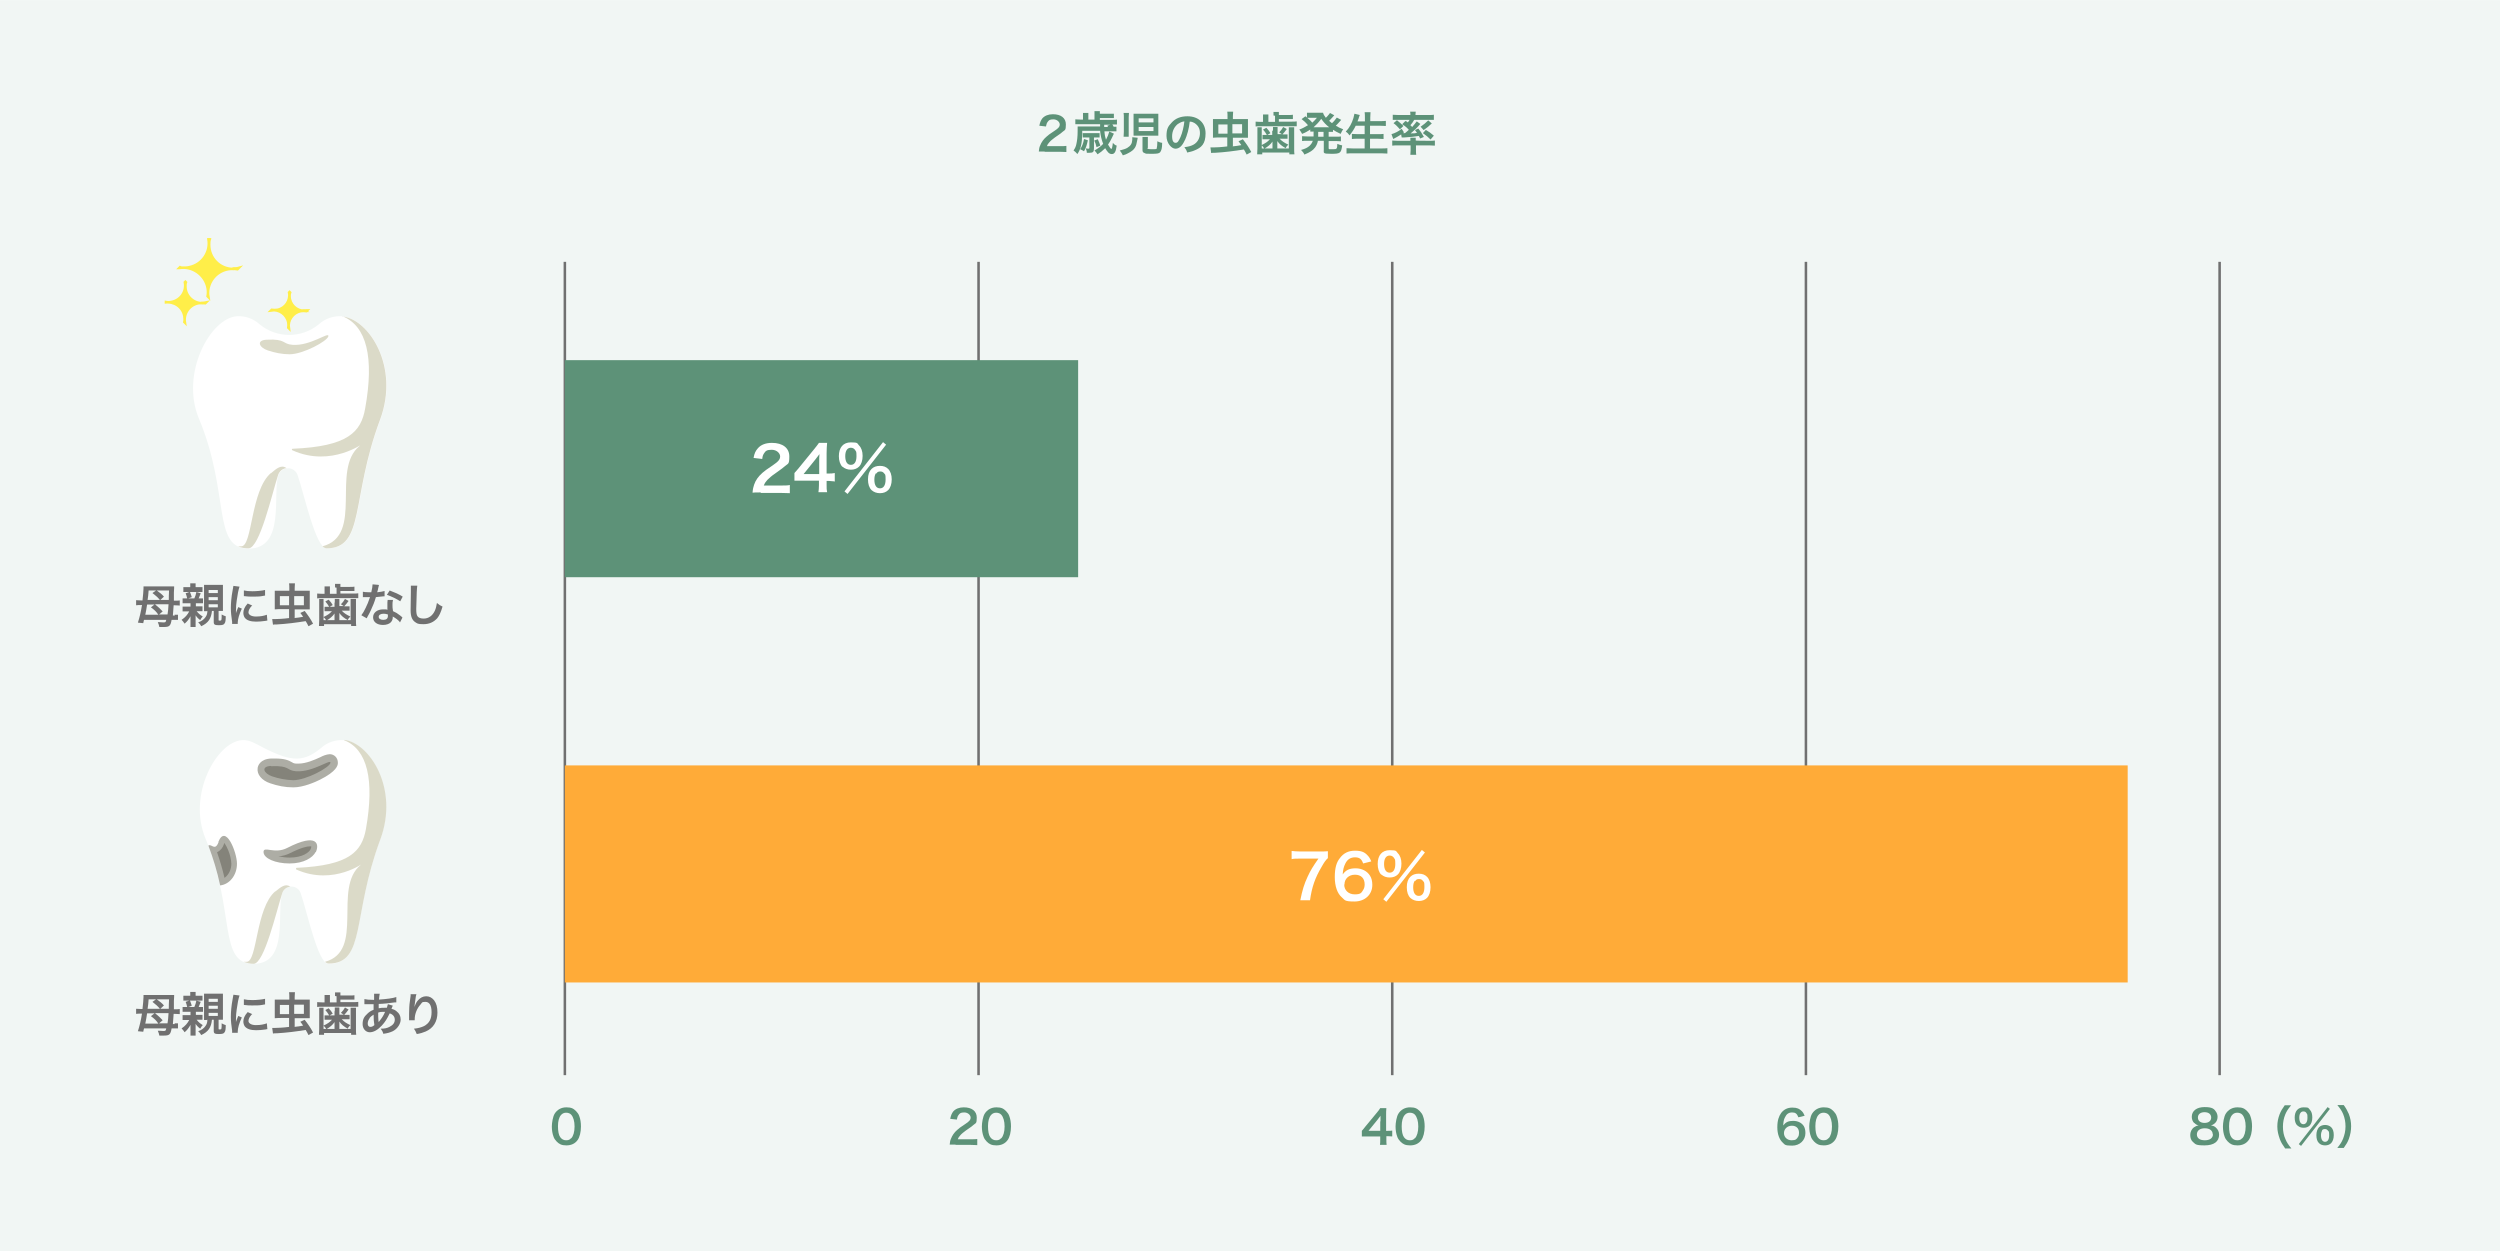 <?xml version="1.0" encoding="UTF-8"?>
<svg id="_レイヤー_1" data-name="レイヤー 1" xmlns="http://www.w3.org/2000/svg" width="345.4mm" height="172.9mm" xmlns:xlink="http://www.w3.org/1999/xlink" version="1.1" viewBox="0 0 979 490">
  <defs>
    <style>
      .cls-1 {
        fill: #84837a;
      }

      .cls-1, .cls-2, .cls-3, .cls-4, .cls-5, .cls-6, .cls-7, .cls-8, .cls-9, .cls-10 {
        stroke-width: 0px;
      }

      .cls-2 {
        fill: #adada5;
      }

      .cls-11 {
        clip-path: url(#clippath);
      }

      .cls-3, .cls-12, .cls-13 {
        fill: none;
      }

      .cls-4 {
        fill: #f1f6f4;
      }

      .cls-12 {
        stroke: #ffee49;
        stroke-miterlimit: 10;
      }

      .cls-5 {
        fill: #ffee49;
      }

      .cls-14 {
        clip-path: url(#clippath-1);
      }

      .cls-6 {
        fill: #ffab38;
      }

      .cls-7 {
        fill: #dbdac8;
      }

      .cls-8 {
        fill: #5d9278;
      }

      .cls-13 {
        stroke: #707070;
      }

      .cls-9 {
        fill: #707070;
      }

      .cls-15 {
        isolation: isolate;
      }

      .cls-10 {
        fill: #fff;
      }
    </style>
    <clipPath id="clippath">
      <rect class="cls-3" x="64.5" y="93.2" width="86.8" height="121.4"/>
    </clipPath>
    <clipPath id="clippath-1">
      <rect class="cls-3" x="78.3" y="289.7" width="72.9" height="87.6"/>
    </clipPath>
  </defs>
  <g id="pre-mama_fig01" data-name="pre-mama fig01">
    <rect id="_長方形_958" data-name="長方形 958" class="cls-4" y="0" width="979" height="490"/>
    <g id="_歳児の虫歯発生率" data-name=" 歳児の虫歯発生率" class="cls-15">
      <g class="cls-15">
        <path class="cls-8" d="M409.1,59.3c-1.4,0-1.7,0-2.3,0,.1-1,.2-1.7.5-2.3.5-1.3,1.3-2.5,2.5-3.5.6-.6,1.2-1,3-2.2,1.7-1.1,2.2-1.7,2.2-2.6s-1-2-2.5-2-1.8.4-2.3,1.1c-.3.4-.4.8-.6,1.7l-2.6-.3c.3-1.4.6-2.1,1.2-2.9.9-1,2.3-1.6,4.1-1.6,3.2,0,5.1,1.5,5.1,4s-.4,2.1-1.3,2.9c-.5.5-.7.6-3,2.2-.8.6-1.7,1.3-2.1,1.8-.5.6-.8.9-1,1.6h5c1.1,0,2,0,2.6-.1v2.4c-.8,0-1.6-.1-2.7-.1h-5.8Z"/>
        <path class="cls-8" d="M432.5,51.4c.1,1.5.3,2.3.6,3.3.6-1.1,1-2.1,1.3-3.2l1.8.8q-.1.2-.8,1.7c-.4.9-.9,1.7-1.5,2.6.6,1,1.1,1.7,1.3,1.7s.4-.6.6-2.4c.5.6.9.9,1.5,1.1-.3,2.3-.8,3.3-1.9,3.3s-1.7-.8-2.6-2.3c-1,1-1.9,1.7-3,2.4-.4-.6-.7-1-1.2-1.5,1.4-.8,2.5-1.6,3.4-2.6-.6-1.5-1-3.1-1.2-5.1h-7v1.2c-.1,3.9-.6,6-1.9,7.9-.5-.6-.9-1-1.5-1.4.6-.9.9-1.5,1.1-2.5.3-1.3.5-2.9.5-5.1s0-1.2,0-1.8c.6,0,1,0,1.7,0h7.1v-.9h-7.9c-.9,0-1.3,0-1.8,0v-1.9c.5,0,1,.1,1.9.1h1.1v-1.2c0-.6,0-1,0-1.4h2.1c0,.4,0,.8,0,1.4v1.2h2.4v-1.9c0-.6,0-1,0-1.4h2.1c0,.3,0,.5,0,1h3.8c.8,0,1.2,0,1.7,0v1.7c-.5,0-.9,0-1.7,0h-3.8v.7h4.9c.9,0,1.3,0,1.8-.1v1.9c-.5,0-.9,0-1.8,0,.2.3.4.6.5.9.5,0,.7,0,1.1,0v1.8c-.5,0-1,0-1.7,0h-2.4ZM426,54.9c-.4,1.9-.7,2.9-1.5,4.3-.5-.3-.8-.5-1.5-.8.8-1.3,1.2-2.2,1.5-4l1.5.5ZM425.2,53.8c-.5,0-.8,0-1.2,0v-1.7c.3,0,.6,0,1.2,0h4.2c.5,0,.7,0,1.2,0v1.7c-.3,0-.6,0-1.1,0h-1.1v4.3c0,1.4-.4,1.7-1.8,1.7s-.5,0-1,0c0-.7-.2-1.1-.4-1.7.4,0,.8.1,1,.1s.4,0,.4-.4v-4h-1.5ZM429.9,54.5c.5,1.1.7,1.6,1,2.5l-1.5.6c-.3-1.3-.4-1.6-.9-2.6l1.4-.5ZM433.9,49.7c-.1-.2-.2-.3-.3-.5l1.2-.4h-2.4v.9h1.5Z"/>
        <path class="cls-8" d="M445.5,53.8c0,.3,0,.5-.1.8-.3,1.7-.5,2.4-.9,3.1-.5.9-1.4,1.6-2.8,2.3-.5.3-1,.5-2,.8-.3-.7-.6-1.1-1.2-1.9,1.4-.4,2.2-.6,2.9-1,1.3-.8,1.9-1.6,2-3.2,0-.2,0-.6,0-.8s0-.1,0-.2l2.1.2ZM440,53.5c0-.6.1-1.2.1-2v-5.4c0-.7,0-1.3-.1-1.9h2.1c0,.5-.1.9-.1,1.7v5.8c0,.8,0,1.3,0,1.8h-2.1ZM453.6,51.3c0,.8,0,1.2,0,1.8-.6,0-1.2,0-2.1,0h-5.6c-.8,0-1.4,0-2,0,0-.6,0-1.2,0-1.9v-4.8c0-.9,0-1.4,0-1.9.6,0,1.1,0,2,0h5.6c1,0,1.5,0,2.1,0,0,.5,0,.9,0,1.9v5ZM445.9,47.9h5.8v-1.6h-5.8v1.6ZM445.9,51.3h5.8v-1.6h-5.8v1.6ZM449.3,57.9c0,.4.3.5,2.1.5s1.5-.1,1.6-.5c.1-.4.2-1.1.2-2.1v-.5c.7.3,1.1.5,1.9.6,0,2.2-.3,3-.8,3.7-.5.5-1.2.6-3.4.6s-2.1,0-2.7-.3c-.6-.2-.8-.5-.8-1.2v-3.5c0-.7,0-1.1,0-1.6h2.1c0,.4,0,.8,0,1.5v2.8Z"/>
        <path class="cls-8" d="M464,54.8c-1,2.3-2.2,3.4-3.7,3.4s-3.5-2.1-3.5-5,.7-3.8,2-5.2c1.5-1.7,3.6-2.5,6.2-2.5,4.3,0,7.1,2.6,7.1,6.7s-1.6,5.6-4.4,6.7c-.9.4-1.6.5-2.8.8-.3-1-.5-1.3-1.1-2.1,1.7-.2,2.7-.5,3.6-1,1.6-.9,2.5-2.6,2.5-4.5s-.8-3.1-2.2-4c-.6-.3-1-.5-1.8-.5-.3,2.8-1,5.3-1.9,7.3ZM461.4,48.4c-1.5,1.1-2.4,2.9-2.4,4.9s.6,2.6,1.4,2.6,1.2-.8,1.9-2.3c.7-1.6,1.3-4.1,1.5-6.1-.9.1-1.6.4-2.3.9Z"/>
        <path class="cls-8" d="M482.6,57.3c1.6-.2,2.1-.2,3.5-.5-.3-.5-.5-.7-1.1-1.5l1.7-.8c1.4,1.8,2.3,3.1,3.3,5l-1.8,1c-.5-1-.7-1.4-1.1-2-3.7.6-7.6,1.1-11.3,1.3-.8,0-1.1,0-1.5.1l-.3-2.2c.4,0,.7,0,1.1,0,1,0,3.2-.1,5.5-.4v-3.5h-3.2c-.7,0-1.2,0-2.4.1,0-.6,0-1.3,0-2.1v-3.2c0-.9,0-1.6,0-2,.6,0,1.4,0,2.7,0h3v-1c0-.7,0-1.3-.1-1.9h2.3c0,.6-.1,1.1-.1,1.9v1h3.3c1.2,0,1.9,0,2.6,0,0,.6,0,1.3,0,2v3.3c0,.7,0,1.4,0,2-.7,0-1.5,0-2.5,0h-3.4v3.3ZM477.1,48.7v3.6h3.6v-3.6h-3.6ZM486.4,52.2v-3.6h-3.8v3.6h3.8Z"/>
        <path class="cls-8" d="M498.7,45.2c0-.6,0-1,0-1.4h2.1c0,.3,0,.7,0,1.2h3.6c.8,0,1.5,0,1.9-.1v1.7c-.5,0-1,0-1.9,0h-3.6v1h5.1c.9,0,1.3,0,1.9-.1v1.9c-.5,0-1.1,0-1.9,0h-12.3c-.9,0-1.4,0-1.9.1v-1.9c.6,0,1,.1,2,.1h.9v-1.5c0-.6,0-1,0-1.4h2.1c0,.4,0,.8,0,1.4v1.5h2.6v-2.4ZM494.1,49.8c0,.5,0,1,0,1.8v6.5h10.6v-6.5c0-.8,0-1.2,0-1.8h2.1c0,.5,0,1,0,1.8v6.6c0,1,0,1.6.1,2.2h-2v-.7h-10.6v.7h-2c0-.7.1-1.3.1-2.2v-6.6c0-.8,0-1.3,0-1.8h2.1ZM498.5,51c0-.6,0-.9,0-1.3h1.8c0,.3,0,.7,0,1.3v1.5h1.7l-1.1-.7c.7-.7,1.1-1.2,1.6-2.1l1.4.8c-.6.9-1,1.3-1.7,2.1h.7c.6,0,1,0,1.3,0v1.7c-.4,0-.8,0-1.3,0h-1.8c1.1,1.1,1.9,1.6,3.4,2.3-.5.5-.8.8-1,1.4-1.5-.8-2.6-1.7-3.3-2.8,0,.6,0,.9,0,1v.7c0,.5,0,.8,0,1.2h-1.9c0-.4,0-.7,0-1.1v-.6c0-.1,0-.5,0-1-.7,1.1-1.8,2-3.2,2.8-.3-.6-.6-.9-1.1-1.4,1.6-.8,2.4-1.3,3.3-2.3h-1.6c-.5,0-.8,0-1.3,0v-1.7c.4,0,.8,0,1.3,0h.4c-.5-.9-.9-1.4-1.5-2.1l1.3-.7c.7.7,1.2,1.4,1.6,2.1l-1.2.7h1.9v-1.5Z"/>
        <path class="cls-8" d="M514.3,51.5c-.6,0-.8,0-1.2,0v-.8c-1.1.7-1.7,1.1-3.2,1.7-.3-.6-.6-1.1-1.1-1.7,1.4-.5,2.2-1,3.4-1.7-1-1.2-1.6-1.7-2.5-2.4l1.5-1.1q.3.2.6.5v-1.9c.3,0,.9,0,1.5,0h3.3c.8,0,1.1,0,1.5,0,.2.7.4,1.1,1.1,2,.6-.6.7-.7,1.1-1.2.3-.3.3-.4.4-.5q0-.1.1-.2l1.7.9c0,0-.3.3-.7.8-.3.4-.9.9-1.3,1.4.5.4.7.6,1.1.9.8-.7,1.4-1.5,1.9-2.2l1.7.9c-.1.1-.1.2-.5.6-.5.6-1,1.1-1.6,1.7,1,.6,1.6.9,2.9,1.4-.4.5-.5.7-1,1.8-1.5-.7-2-1-3-1.6v.8c-.5,0-.9,0-1.7,0v1.9h2.9c.9,0,1.4,0,1.9-.1v1.9c-.6,0-1.1-.1-1.9-.1h-2.9v2.7c0,.4,0,.4.3.5.2,0,.5,0,1.2,0,1,0,1.4,0,1.6-.3.2-.2.3-.8.3-1.8.7.3,1.2.5,1.9.6-.4,3-.7,3.3-4.2,3.3s-3-.3-3-1.6v-3.5h-2.3c-.2,1.1-.6,1.9-1.1,2.6-.9,1.2-2,1.9-4.2,2.8-.3-.7-.7-1.2-1.3-1.8,1.7-.5,2.5-.9,3.3-1.6.6-.6,1-1.1,1.3-2h-2.3c-.8,0-1.3,0-1.9.1v-1.9c.6,0,1,.1,1.9.1h2.6c0-.2,0-.4,0-.6v-1.4ZM513,46.1c-.3,0-.7,0-1.1,0,1,.8,1.4,1.2,2,1.9.8-.7,1.2-1.2,1.8-1.9h-2.6ZM520.1,49.8h.4c-1.3-1-2.1-1.9-3.1-3.3-1,1.4-1.8,2.2-3,3.3h5.7ZM516.2,53.1v.4h2.1v-1.9h-2.1v1.5Z"/>
        <path class="cls-8" d="M530.9,49.2c-.7,1.5-1.5,2.6-2.4,3.8-.5-.7-.9-1.1-1.5-1.5,1.4-1.4,2.4-3.3,3-5.3.2-.8.3-1.2.4-1.7l2.1.5q0,.1-.2.5c0,.1,0,.1-.2.6,0,.3-.3.7-.5,1.4h2.9v-1.4c0-.9,0-1.5-.1-2.2h2.3c0,.6-.1,1.2-.1,2.1v1.4h3.7c.9,0,1.7,0,2.4-.1v2c-.8,0-1.5-.1-2.4-.1h-3.8v3.3h3.1c.9,0,1.6,0,2.2-.1v2c-.6,0-1.4-.1-2.2-.1h-3.1v3.8h4.3c1,0,1.8,0,2.5-.1v2.1c-.8,0-1.5-.1-2.4-.1h-11c-.9,0-1.7,0-2.6.1v-2.1c.8,0,1.5.1,2.5.1h4.6v-3.8h-2.8c-.8,0-1.6,0-2.2.1v-2c.6,0,1.2.1,2.2.1h2.8v-3.3h-3.7Z"/>
        <path class="cls-8" d="M547.3,56.9c-.8,0-1.3,0-2.1.1v-2c.5,0,1.2.1,1.9.1h5.2c0-.6,0-1,0-1.2h2.1c0,.3,0,.6,0,1.1h0c0,.1,5.6.1,5.6.1.7,0,1.3,0,1.9-.1v2c-.6,0-1.3-.1-2.1-.1h-5.3v2c0,.7,0,1.2.1,1.7h-2.3c0-.6.1-1.1.1-1.7v-2h-5ZM550.6,47.4c.3.2.4.3.7.5.3-.4.5-.6.7-1h-4.7c-.8,0-1.3,0-1.9,0v-2c.6,0,1.2.1,2.1.1h4.8v-.2c0-.4,0-.8-.1-1.1h2.2c0,.4-.1.7-.1,1.1v.2h5.1c1,0,1.6,0,2.1-.1v2c-.6,0-1.1,0-1.9,0h-5.8c-.5.9-.8,1.3-1.5,2.1.4.3.4.4.7.7.8-.9,1.1-1.3,1.8-2.2l1.4,1c-1.1,1.3-2.1,2.3-3.8,3.7,1.3,0,1.7,0,2.5-.2-.3-.4-.4-.6-.8-1.1l1.3-.6c1,1.2,1.1,1.4,2.2,3.3l-1.5.6c-.2-.5-.3-.7-.5-1-1.8.3-2.9.4-5.8.6-.4,0-.7,0-.9,0l-.2-1.2c-.9.6-1.6,1-3.1,1.8l-.7-1.9c1.4-.4,2.8-1.1,4-2.1l.9,1.4-.4.3h.2s.5,0,.6,0c.7-.6,1-.8,1.5-1.3-.7-.8-1.5-1.5-2.6-2.2l1.2-1.2ZM547.1,47.1c1,.8,1.7,1.4,2.5,2.2l-1.4,1.3c-.9-1-1.4-1.6-2.5-2.4l1.4-1.2ZM560.7,48.3c-1,1-1.9,1.7-3.2,2.6l-1.2-1.3c1.3-.9,2-1.5,3-2.5l1.4,1.2ZM558.3,50.8c1.5.9,1.9,1.2,3.2,2.3l-1.3,1.5c-1-1-1.8-1.7-3-2.5l1.1-1.2Z"/>
      </g>
    </g>
    <g id="_母親に虫歯なし" data-name="母親に虫歯なし" class="cls-15">
      <g class="cls-15">
        <path class="cls-9" d="M68.3,240.7c.6,0,1,0,1.4,0v2c-.4,0-.8,0-1.5,0h-1c-.4,2.4-.9,2.8-3,2.8s-1.2,0-1.8,0c-.1-.7-.3-1.1-.6-1.9.2,0,.4,0,.5,0,.6,0,1.1.1,1.6.1.9,0,1,0,1.2-1h-8.7c-.1.5-.2.6-.3,1.3l-2.1-.2c.7-2.2,1.2-4.3,1.6-6.9h-.3c-.8,0-1.4,0-2,.1v-2c.6,0,1.2.1,2,.1h.5c.2-1.6.4-4.1.4-4.7s0-.4,0-.8c.3,0,.6,0,1.2,0h9.1c.9,0,1.2,0,1.7,0,0,.3,0,1.1-.1,2.3,0,.7,0,1.2,0,1.7q0,1.1,0,1.6h.3c.8,0,1.4,0,2-.1v2c-.6,0-1.2-.1-2-.1h-.4q-.2,2.6-.3,4h.8ZM57.6,236.7q-.3,2.1-.7,4h5.1c-.8-1.2-1.4-1.8-2.9-2.9l1.4-1.1h-3ZM58.2,231.2c-.1,1.7-.2,2.3-.4,3.7h4.8c-.8-1-1.6-1.7-2.9-2.7l1.4-1h-3ZM60.8,236.7c1.4,1.2,1.7,1.4,2.9,2.7l-1.4,1.2h3.3c.2-1.2.3-2.1.4-4h-5.2ZM61.4,231.2c1.4,1,2,1.5,2.8,2.4l-1.4,1.3h3.3c0-1.2,0-1.9.1-3.7h-4.8Z"/>
        <path class="cls-9" d="M76.6,237.4h1.2c.8,0,1.1,0,1.5,0v1.9c-.4,0-.8,0-1.4,0h-.9c.8,1,1.3,1.4,2.4,2.1-.5.5-.6.7-1,1.4-.8-.6-1.4-1.2-1.8-1.9q0,.4,0,1.2v1.8c0,.7,0,1.3,0,1.6h-2c0-.2,0-1,0-1.5v-1.5c0-.4,0-.9,0-1.2-.8,1.4-1.3,2-2.3,2.9-.4-.6-.7-1-1.2-1.5,1.5-1,2.3-2,3-3.3h-1c-.8,0-1.1,0-1.6,0v-1.9c.4,0,.8,0,1.6,0h1.5v-1.3h-1.5c-.8,0-1.2,0-1.6,0v-1.9c.3,0,.9,0,1.5,0h.3c-.2-.8-.3-1.3-.6-2l1.4-.5h-1.1c-.5,0-.8,0-1.2,0v-1.9c.4,0,.8,0,1.5,0h1.2v-.2c0-.6,0-.9,0-1.3h2.1c0,.4,0,.7,0,1.3v.2h1.2c.7,0,1.1,0,1.5,0v1.9c-.3,0-.7,0-1.2,0h-3.7c.3.8.4,1,.7,2l-1.4.5h2.4c.4-.9.6-1.5.8-2.5l1.7.5c-.3.8-.5,1.3-.8,2h.3c.7,0,1,0,1.4,0v1.9c-.5,0-.9,0-1.5,0h-1.3v1.3ZM81,239.3c-.4,0-.7,0-1.1,0,0-.5,0-.9,0-1.9v-6.6c0-.7,0-1.4,0-1.8.5,0,1,0,1.8,0h3.9c.9,0,1.3,0,1.7,0,0,.5,0,1.1,0,2v6.3c0,.8,0,1.5,0,1.9-.5,0-1,0-1.7,0h0v3.5c0,.3.1.3.4.3.8,0,.8,0,.8-2.4.7.4,1,.5,1.6.7,0,1.4-.1,2.3-.4,2.7-.3.6-.8.8-2.3.8s-2-.2-2-1.2v-4.4h-.7c-.3,3-1.4,4.7-4.2,6-.4-.7-.6-1-1.2-1.5,1.4-.5,2.3-1.2,2.9-2.1.5-.7.7-1.4.7-2.4h-.2ZM81.7,232.2h3.6v-1.2h-3.6v1.2ZM81.7,235h3.6v-1.2h-3.6v1.2ZM81.7,237.8h3.6v-1.2h-3.6v1.2Z"/>
        <path class="cls-9" d="M90.9,244.3c0-.3,0-.4,0-.8-.3-2.2-.5-3.6-.5-5.4s.2-4.4.7-7c.2-1,.2-1.2.3-1.7l2.4.3c-.4,1.1-.8,3.1-1.1,5.4-.2,1.4-.3,2.4-.3,4,0,.4,0,.5,0,1,.2-.6.2-.8.9-2.4l1.4.6c-1,2.1-1.6,4.2-1.6,5.5s0,.3,0,.5h-2.2ZM98.6,237.2c-.9,1-1.3,1.8-1.3,2.6s1,1.6,2.9,1.6,3.2-.3,4.3-.7l.2,2.3c-.3,0-.3,0-.7.1-1.4.2-2.5.3-3.7.3-2.2,0-3.7-.5-4.5-1.6-.3-.5-.5-1.1-.5-1.8,0-1.2.5-2.4,1.7-3.7l1.8.8ZM95.6,231.2c.8.2,1.8.3,3.3.3s3.7-.2,4.9-.5v2.2s-.3,0-1.2.2-2.5.2-3.9.2-1.3,0-3.2-.2v-2.2Z"/>
        <path class="cls-9" d="M115.2,242c1.6-.2,2.1-.2,3.5-.5-.3-.5-.5-.7-1.1-1.5l1.7-.8c1.4,1.8,2.3,3.1,3.3,5l-1.8,1c-.5-1-.7-1.4-1.1-2-3.7.6-7.6,1.1-11.3,1.3-.8,0-1.1,0-1.5.1l-.3-2.2c.4,0,.7,0,1.1,0,1,0,3.2-.1,5.5-.4v-3.5h-3.2c-.7,0-1.2,0-2.4.1,0-.6,0-1.3,0-2.1v-3.2c0-.9,0-1.6,0-2,.6,0,1.4,0,2.7,0h3v-1c0-.7,0-1.3-.1-1.9h2.3c0,.6-.1,1.1-.1,1.9v1h3.3c1.2,0,1.9,0,2.6,0,0,.6,0,1.3,0,2v3.3c0,.7,0,1.4,0,2-.7,0-1.5,0-2.5,0h-3.4v3.3ZM109.6,233.4v3.6h3.6v-3.6h-3.6ZM119,237v-3.6h-3.8v3.6h3.8Z"/>
        <path class="cls-9" d="M131.2,230c0-.6,0-1,0-1.4h2.1c0,.3,0,.7,0,1.2h3.6c.8,0,1.5,0,1.9-.1v1.7c-.5,0-1,0-1.9,0h-3.6v1h5.1c.9,0,1.3,0,1.9-.1v1.9c-.5,0-1.1,0-1.9,0h-12.3c-.9,0-1.4,0-1.9.1v-1.9c.6,0,1,.1,2,.1h.9v-1.5c0-.6,0-1,0-1.4h2.1c0,.4,0,.8,0,1.4v1.5h2.6v-2.4ZM126.7,234.5c0,.5,0,1,0,1.8v6.5h10.6v-6.5c0-.8,0-1.2,0-1.8h2.1c0,.5,0,1,0,1.8v6.6c0,1,0,1.6.1,2.2h-2v-.7h-10.6v.7h-2c0-.7.1-1.3.1-2.2v-6.6c0-.8,0-1.3,0-1.8h2.1ZM131.1,235.8c0-.6,0-.9,0-1.3h1.8c0,.3,0,.7,0,1.3v1.5h1.7l-1.1-.7c.7-.7,1.1-1.2,1.6-2.1l1.4.8c-.6.9-1,1.3-1.7,2.1h.7c.6,0,1,0,1.4,0v1.7c-.5,0-.8,0-1.3,0h-1.8c1.1,1.1,1.9,1.6,3.4,2.3-.5.5-.8.8-1,1.4-1.5-.8-2.6-1.7-3.3-2.8,0,.6,0,.9,0,1v.7c0,.5,0,.8,0,1.2h-1.9c0-.4,0-.7,0-1.1v-.6c0-.1,0-.5,0-1-.7,1.1-1.8,2-3.2,2.8-.3-.6-.6-.9-1.1-1.4,1.6-.8,2.4-1.3,3.3-2.3h-1.6c-.5,0-.8,0-1.3,0v-1.7c.4,0,.8,0,1.4,0h.4c-.5-.9-.9-1.4-1.5-2.1l1.3-.7c.7.7,1.2,1.4,1.6,2.1l-1.2.7h1.9v-1.5Z"/>
        <path class="cls-9" d="M148.4,229.1q-.1.3-.3,1.2c0,.4-.2.8-.4,1.6,1.2-.1,2.2-.3,2.9-.5v2.1c-.1,0-.2,0-.5,0-.6.1-1.7.2-2.9.3-.5,1.8-1.2,3.5-2,5.2-.4.9-.6,1.2-1.3,2.5q-.2.4-.3.6l-2.1-1.2c.6-.8,1.1-1.6,1.7-2.9.7-1.4,1-2.2,1.7-4.2-.8,0-.9,0-1.1,0s-.3,0-.7,0h-1v-2.1c.6.1,1.3.2,2.4.2s.5,0,.9,0c.3-1.3.5-2.4.5-3.1l2.3.2ZM156.6,243.6c-.6-.8-1.7-1.6-2.8-2.2,0,.2,0,.3,0,.4,0,.7-.3,1.4-.8,1.9-.6.6-1.7,1-3,1-2.4,0-3.9-1.2-3.9-3s1.6-3.1,3.9-3.1.9,0,1.7.2c0-.8,0-1.5,0-2.1s0-1.2.1-1.8h2.1c-.2.8-.2,1.2-.2,1.9s0,1.4.2,2.5c1.3.6,1.5.7,2.8,1.7.3.2.3.3.6.5q.1.1.3.3l-1,2ZM150.2,240.3c-1.2,0-1.9.5-1.9,1.2s.6,1.2,1.8,1.2,1.8-.5,1.8-1.5,0-.6,0-.6c-.6-.2-1.1-.3-1.6-.3ZM156.7,235.4c-1.6-1-3.2-1.8-5.2-2.5l1.1-1.7c2.1.8,3.5,1.4,5.1,2.4l-1,1.9Z"/>
        <path class="cls-9" d="M163.4,229.4c-.1.5-.1,1-.2,2.4,0,1.7-.2,5.3-.2,6.6s.1,2.4.5,2.9c.4.6,1.3.9,2.4.9,1.9,0,3.5-1.1,4.4-3.1.4-.9.6-1.8.8-3,1,.8,1.3,1,2.2,1.4-.7,2.4-1.3,3.6-2.1,4.6-1.4,1.5-3.1,2.3-5.4,2.3s-2.4-.3-3.2-.8c-1.2-.8-1.8-2.2-1.8-4.6s0-2.7.1-7.3c0-.5,0-.9,0-1.2,0-.5,0-.8,0-1.2h2.5Z"/>
      </g>
    </g>
    <g id="_母親に虫歯あり" data-name="母親に虫歯あり" class="cls-15">
      <g class="cls-15">
        <path class="cls-9" d="M68.3,400.7c.6,0,1,0,1.4,0v2c-.4,0-.8,0-1.5,0h-1c-.4,2.4-.9,2.8-3,2.8s-1.2,0-1.8,0c-.1-.7-.3-1.1-.6-1.9.2,0,.4,0,.5,0,.6,0,1.1.1,1.6.1.9,0,1,0,1.2-1h-8.7c-.1.5-.2.6-.3,1.3l-2.1-.2c.7-2.2,1.2-4.3,1.6-6.9h-.3c-.8,0-1.4,0-2,.1v-2c.6,0,1.2.1,2,.1h.5c.2-1.6.4-4.1.4-4.7s0-.4,0-.8c.3,0,.6,0,1.2,0h9.1c.9,0,1.2,0,1.7,0,0,.3,0,1.1-.1,2.3,0,.7,0,1.2,0,1.7q0,1.1,0,1.6h.3c.8,0,1.4,0,2-.1v2c-.6,0-1.2-.1-2-.1h-.4q-.2,2.6-.3,4h.8ZM57.6,396.8q-.3,2.1-.7,4h5.1c-.8-1.2-1.4-1.8-2.9-2.9l1.4-1.1h-3ZM58.2,391.3c-.1,1.7-.2,2.3-.4,3.7h4.8c-.8-1-1.6-1.7-2.9-2.7l1.4-1h-3ZM60.8,396.8c1.4,1.2,1.7,1.4,2.9,2.7l-1.4,1.2h3.3c.2-1.2.3-2.1.4-4h-5.2ZM61.4,391.3c1.4,1,2,1.5,2.8,2.4l-1.4,1.3h3.3c0-1.2,0-1.9.1-3.7h-4.8Z"/>
        <path class="cls-9" d="M76.6,397.4h1.2c.8,0,1.1,0,1.5,0v1.9c-.4,0-.8,0-1.4,0h-.9c.8,1,1.3,1.4,2.4,2.1-.5.5-.6.7-1,1.4-.8-.6-1.4-1.2-1.8-1.9q0,.4,0,1.2v1.8c0,.7,0,1.3,0,1.6h-2c0-.2,0-1,0-1.5v-1.5c0-.4,0-.9,0-1.2-.8,1.4-1.3,2-2.3,2.9-.4-.6-.7-1-1.2-1.5,1.5-1,2.3-2,3-3.3h-1c-.8,0-1.1,0-1.6,0v-1.9c.4,0,.8,0,1.6,0h1.5v-1.3h-1.5c-.8,0-1.2,0-1.6,0v-1.9c.3,0,.9,0,1.5,0h.3c-.2-.8-.3-1.3-.6-2l1.4-.5h-1.1c-.5,0-.8,0-1.2,0v-1.9c.4,0,.8,0,1.5,0h1.2v-.2c0-.6,0-.9,0-1.3h2.1c0,.4,0,.7,0,1.3v.2h1.2c.7,0,1.1,0,1.5,0v1.9c-.3,0-.7,0-1.2,0h-3.7c.3.8.4,1,.7,2l-1.4.5h2.4c.4-.9.6-1.5.8-2.5l1.7.5c-.3.8-.5,1.3-.8,2h.3c.7,0,1,0,1.4,0v1.9c-.5,0-.9,0-1.5,0h-1.3v1.3ZM81,399.4c-.4,0-.7,0-1.1,0,0-.5,0-.9,0-1.9v-6.6c0-.7,0-1.4,0-1.8.5,0,1,0,1.8,0h3.9c.9,0,1.3,0,1.7,0,0,.5,0,1.1,0,2v6.3c0,.8,0,1.5,0,1.9-.5,0-1,0-1.7,0h0v3.5c0,.3.1.3.4.3.8,0,.8,0,.8-2.4.7.4,1,.5,1.6.7,0,1.4-.1,2.3-.4,2.7-.3.6-.8.8-2.3.8s-2-.2-2-1.2v-4.4h-.7c-.3,3-1.4,4.7-4.2,6-.4-.7-.6-1-1.2-1.5,1.4-.5,2.3-1.2,2.9-2.1.5-.7.7-1.4.7-2.4h-.2ZM81.7,392.3h3.6v-1.2h-3.6v1.2ZM81.7,395h3.6v-1.2h-3.6v1.2ZM81.7,397.8h3.6v-1.2h-3.6v1.2Z"/>
        <path class="cls-9" d="M90.9,404.4c0-.3,0-.4,0-.8-.3-2.2-.5-3.6-.5-5.4s.2-4.4.7-7c.2-1,.2-1.2.3-1.7l2.4.3c-.4,1.1-.8,3.1-1.1,5.4-.2,1.4-.3,2.4-.3,4,0,.4,0,.5,0,1,.2-.6.2-.8.9-2.4l1.4.6c-1,2.1-1.6,4.2-1.6,5.5s0,.3,0,.5h-2.2ZM98.6,397.2c-.9,1-1.3,1.8-1.3,2.6s1,1.6,2.9,1.6,3.2-.3,4.3-.7l.2,2.3c-.3,0-.3,0-.7.1-1.4.2-2.5.3-3.7.3-2.2,0-3.7-.5-4.5-1.6-.3-.5-.5-1.1-.5-1.8,0-1.2.5-2.4,1.7-3.7l1.8.8ZM95.6,391.3c.8.2,1.8.3,3.3.3s3.7-.2,4.9-.5v2.2s-.3,0-1.2.2-2.5.2-3.9.2-1.3,0-3.2-.2v-2.2Z"/>
        <path class="cls-9" d="M115.2,402.1c1.6-.2,2.1-.2,3.5-.5-.3-.5-.5-.7-1.1-1.5l1.7-.8c1.4,1.8,2.3,3.1,3.3,5l-1.8,1c-.5-1-.7-1.4-1.1-2-3.7.6-7.6,1.1-11.3,1.3-.8,0-1.1,0-1.5.1l-.3-2.2c.4,0,.7,0,1.1,0,1,0,3.2-.1,5.5-.4v-3.5h-3.2c-.7,0-1.2,0-2.4.1,0-.6,0-1.3,0-2.1v-3.2c0-.9,0-1.6,0-2,.6,0,1.4,0,2.7,0h3v-1c0-.7,0-1.3-.1-1.9h2.3c0,.6-.1,1.1-.1,1.9v1h3.3c1.2,0,1.9,0,2.6,0,0,.6,0,1.3,0,2v3.3c0,.7,0,1.4,0,2-.7,0-1.5,0-2.5,0h-3.4v3.3ZM109.6,393.5v3.6h3.6v-3.6h-3.6ZM119,397v-3.6h-3.8v3.6h3.8Z"/>
        <path class="cls-9" d="M131.2,390c0-.6,0-1,0-1.4h2.1c0,.3,0,.7,0,1.2h3.6c.8,0,1.5,0,1.9-.1v1.7c-.5,0-1,0-1.9,0h-3.6v1h5.1c.9,0,1.3,0,1.9-.1v1.9c-.5,0-1.1,0-1.9,0h-12.3c-.9,0-1.4,0-1.9.1v-1.9c.6,0,1,.1,2,.1h.9v-1.5c0-.6,0-1,0-1.4h2.1c0,.4,0,.8,0,1.4v1.5h2.6v-2.4ZM126.7,394.6c0,.5,0,1,0,1.8v6.5h10.6v-6.5c0-.8,0-1.2,0-1.8h2.1c0,.5,0,1,0,1.8v6.6c0,1,0,1.6.1,2.2h-2v-.7h-10.6v.7h-2c0-.7.1-1.3.1-2.2v-6.6c0-.8,0-1.3,0-1.8h2.1ZM131.1,395.8c0-.6,0-.9,0-1.3h1.8c0,.3,0,.7,0,1.3v1.5h1.7l-1.1-.7c.7-.7,1.1-1.2,1.6-2.1l1.4.8c-.6.9-1,1.3-1.7,2.1h.7c.6,0,1,0,1.4,0v1.7c-.5,0-.8,0-1.3,0h-1.8c1.1,1.1,1.9,1.6,3.4,2.3-.5.5-.8.8-1,1.4-1.5-.8-2.6-1.7-3.3-2.8,0,.6,0,.9,0,1v.7c0,.5,0,.8,0,1.2h-1.9c0-.4,0-.7,0-1.1v-.6c0-.1,0-.5,0-1-.7,1.1-1.8,2-3.2,2.8-.3-.6-.6-.9-1.1-1.4,1.6-.8,2.4-1.3,3.3-2.3h-1.6c-.5,0-.8,0-1.3,0v-1.7c.4,0,.8,0,1.4,0h.4c-.5-.9-.9-1.4-1.5-2.1l1.3-.7c.7.7,1.2,1.4,1.6,2.1l-1.2.7h1.9v-1.5Z"/>
        <path class="cls-9" d="M153.8,393.8q0,.1-.2.5c-.2.5-.2.5-.3.7.7.2,1.3.4,1.9.9,1.2.9,1.7,2,1.7,3.4s-1.1,3.5-3.1,4.5c-1.1.5-2.1.8-3.7,1-.2-.8-.4-1.1-1-2,1.5,0,2.4-.2,3.4-.7,1.4-.7,2.1-1.6,2.1-2.8s-.7-2.1-2-2.5c-1,2.1-1.8,3.4-3.1,4.8-1.6,1.7-3.2,2.6-4.7,2.6s-2.8-1.3-2.8-3.2.6-2.9,1.8-4c.7-.7,1.4-1.2,2.5-1.6,0-.6,0-1.3,0-2.2-.2,0-1.2,0-2.9,0h-.3c0,0-.2,0-.4,0v-2c.8.2,1.9.3,3.4.3h.4q0-.4,0-1.1c0-.2,0-.7,0-1s0-.1,0-.3h2.2c-.1.6-.2,1.1-.3,2.3,2.9-.2,5.4-.5,6.8-1v2.1c-.2,0-.2,0-.6,0-2,.3-4.9.6-6.3.6,0,.8,0,1.4,0,1.7,1-.2,1.4-.2,2.5-.2s.4,0,.7,0c.2-.6.3-1,.4-1.4l2,.6ZM144.8,398.6c-.5.7-.8,1.4-.8,2.2s.4,1.3,1,1.3,1-.2,1.6-.7c-.2-1.2-.3-2.3-.3-4.1-.8.5-1.1.8-1.5,1.2ZM148.4,400.1q0-.1.2-.3c.8-1,1.6-2.1,2.2-3.6-.2,0-.3,0-.5,0-.8,0-1.4,0-2.2.3,0,1.7,0,1.8.1,3.1q0,.1,0,.2c0,0,0,.1,0,.2h0Z"/>
        <path class="cls-9" d="M163.1,389.1c-.2.6-.3,1.1-.6,3.5-.1.8-.2,1.4-.2,1.8h0q0-.1.1-.4c.2-.6.6-1.5,1.1-2.1,1-1.2,2.1-1.8,3.4-1.8s2.3.6,3.1,1.6c.9,1.2,1.3,2.7,1.3,4.8,0,3.5-1.6,6.1-4.6,7.4-.9.4-2.2.8-3.5,1-.4-1-.6-1.4-1.1-2.1,1.8-.2,2.8-.5,3.9-1,2.1-1.1,3-2.8,3-5.5s-.9-4-2.4-4-1.3.3-1.9,1c-1.4,1.5-2.3,3.7-2.3,5.8v.4h-2.2c0,0,0-.2,0-.2v-.3c0-.5,0-1.9,0-2.2,0-1.5.1-3.5.3-4.7l.3-2.2c0-.3,0-.4,0-.6h2.3Z"/>
      </g>
    </g>
    <line id="_線_92" data-name="線 92" class="cls-13" x1="221.2" y1="102.5" x2="221.2" y2="421"/>
    <line id="_線_93" data-name="線 93" class="cls-13" x1="383.2" y1="102.5" x2="383.2" y2="421"/>
    <line id="_線_94" data-name="線 94" class="cls-13" x1="545.2" y1="102.5" x2="545.2" y2="421"/>
    <line id="_線_95" data-name="線 95" class="cls-13" x1="707.2" y1="102.5" x2="707.2" y2="421"/>
    <line id="_線_96" data-name="線 96" class="cls-13" x1="869.2" y1="102.5" x2="869.2" y2="421"/>
    <g id="_0" data-name=" 0" class="cls-15">
      <g class="cls-15">
        <path class="cls-8" d="M218,447c-.5-.5-1-1.2-1.2-1.8-.5-1.3-.7-2.7-.7-4.1s.4-3.9,1.1-5c1-1.6,2.6-2.5,4.6-2.5s2.8.5,3.8,1.5c.5.5,1,1.2,1.2,1.8.5,1.3.7,2.7.7,4.2,0,2.2-.5,4.2-1.3,5.3-1,1.4-2.5,2.1-4.4,2.1s-2.8-.5-3.8-1.5ZM223.7,445.7c.8-.8,1.3-2.5,1.3-4.6s-.5-3.7-1.3-4.6c-.4-.5-1.2-.8-2-.8s-1.5.3-2,.9c-.8.9-1.2,2.4-1.2,4.4s.3,3.5.9,4.3c.6.8,1.3,1.2,2.3,1.2s1.5-.3,1.9-.8Z"/>
      </g>
    </g>
    <g id="_" data-name=" " class="cls-15">
      <g class="cls-15">
        <path class="cls-8" d="M894.8,449.6c-1-1.4-1.5-2.2-2-3.5-.6-1.7-1-3.2-1-5s.3-3.2.9-4.8c.5-1.3,1-2.1,2-3.5h2.5c-1.3,1.6-1.8,2.4-2.3,3.6-.6,1.5-.9,3-.9,4.8s.3,3.4,1,4.9c.5,1.2,1,2,2.3,3.6h-2.5Z"/>
        <path class="cls-8" d="M899.6,440.7c-.7-.7-1-1.8-1-3.1,0-2.5,1.3-4,3.5-4s1.8.3,2.4.9c.7.7,1,1.7,1,3.1s-.4,2.4-1,3.1c-.6.6-1.4.9-2.4.9s-1.8-.3-2.4-.9ZM911.5,433.5l.9.7-11.3,14.5-.9-.7,11.3-14.5ZM900.4,437.6c0,1.7.6,2.6,1.6,2.6s1.6-.9,1.6-2.5-.1-1.3-.3-1.7c-.3-.6-.7-.8-1.3-.8-1,0-1.6.9-1.6,2.4ZM908.1,447.6c-.7-.7-1-1.7-1-3.1s.4-2.4,1-3.1c.6-.6,1.5-.9,2.4-.9s1.8.3,2.4.9c.7.7,1,1.7,1,3.1s-.4,2.4-1,3.1c-.6.6-1.4.9-2.4.9s-1.8-.3-2.4-.9ZM909.4,442.6c-.3.5-.5,1.1-.5,1.9,0,1.7.6,2.6,1.6,2.6s1.6-.9,1.6-2.6-.2-1.4-.5-1.8c-.3-.4-.6-.6-1.2-.6s-.9.2-1.2.6Z"/>
        <path class="cls-8" d="M915.2,449.6c1.3-1.6,1.8-2.4,2.3-3.6.6-1.5,1-3.1,1-4.9s-.3-3.3-.9-4.8c-.5-1.2-1-2-2.3-3.6h2.5c1,1.4,1.4,2.2,2,3.5.6,1.6.9,3.1.9,4.8s-.3,3.3-.9,5c-.5,1.3-1,2.1-2,3.5h-2.5Z"/>
      </g>
    </g>
    <g id="_20" data-name=" 20" class="cls-15">
      <g class="cls-15">
        <path class="cls-8" d="M374.2,448.2c-1.4,0-1.7,0-2.3,0,.1-1,.2-1.7.5-2.3.5-1.3,1.3-2.5,2.5-3.5.6-.6,1.2-1,3-2.2,1.7-1.1,2.2-1.7,2.2-2.6s-1-2-2.5-2-1.8.4-2.3,1.1c-.3.4-.4.8-.6,1.7l-2.6-.3c.3-1.4.6-2.1,1.2-2.9.9-1,2.3-1.6,4.1-1.6,3.2,0,5.1,1.5,5.1,4s-.4,2.1-1.3,2.9c-.5.5-.7.6-3,2.2-.8.6-1.7,1.3-2.1,1.8-.5.6-.8.9-1,1.6h5c1.1,0,2,0,2.6-.1v2.4c-.8,0-1.6-.1-2.7-.1h-5.8Z"/>
        <path class="cls-8" d="M386.4,447c-.5-.5-1-1.2-1.2-1.8-.5-1.3-.7-2.7-.7-4.1s.4-3.9,1.1-5c1-1.6,2.6-2.5,4.6-2.5s2.8.5,3.8,1.5c.5.5,1,1.2,1.2,1.8.5,1.3.7,2.7.7,4.2,0,2.2-.5,4.2-1.3,5.3-1,1.4-2.5,2.1-4.4,2.1s-2.8-.5-3.8-1.5ZM392.1,445.7c.8-.8,1.3-2.5,1.3-4.6s-.5-3.7-1.3-4.6c-.4-.5-1.2-.8-2-.8s-1.5.3-2,.9c-.8.9-1.2,2.4-1.2,4.4s.3,3.5.9,4.3c.6.8,1.3,1.2,2.3,1.2s1.5-.3,1.9-.8Z"/>
      </g>
    </g>
    <g id="_40" data-name=" 40" class="cls-15">
      <g class="cls-15">
        <path class="cls-8" d="M545.3,445c-.7,0-1-.1-1.8-.1h-.6v1.3c0,.9,0,1.4.1,2.1h-2.6c.1-.6.1-1.2.1-2.1v-1.2h-5c-1.1,0-1.6,0-2.2,0v-2.2c.6-.7.8-.9,1.4-1.7l4.3-5.2c.8-1,1.1-1.3,1.5-2h2.4c-.1,1-.1,1.7-.1,3v5.9h.6c.7,0,1.2,0,1.8-.1v2.3ZM540.6,439.1c0-.8,0-1.4,0-2.2-.4.5-.6.8-1.2,1.6l-3.5,4.3h4.6v-3.7Z"/>
        <path class="cls-8" d="M548.4,447c-.5-.5-1-1.2-1.2-1.8-.5-1.3-.7-2.7-.7-4.1s.4-3.9,1.1-5c1-1.6,2.6-2.5,4.6-2.5s2.8.5,3.8,1.5c.5.5,1,1.2,1.2,1.8.5,1.3.7,2.7.7,4.2,0,2.2-.5,4.2-1.3,5.3-1,1.4-2.5,2.1-4.4,2.1s-2.8-.5-3.8-1.5ZM554.1,445.7c.8-.8,1.3-2.5,1.3-4.6s-.5-3.7-1.3-4.6c-.4-.5-1.2-.8-2-.8s-1.5.3-2,.9c-.8.9-1.2,2.4-1.2,4.4s.3,3.5.9,4.3c.6.8,1.3,1.2,2.3,1.2s1.5-.3,1.9-.8Z"/>
      </g>
    </g>
    <g id="_60" data-name=" 60" class="cls-15">
      <g class="cls-15">
        <path class="cls-8" d="M704.2,437.4c-.5-1.3-1.1-1.8-2.4-1.8s-2.2.6-2.8,1.9c-.5.9-.6,1.8-.7,3.2,1-1.3,2-1.8,3.9-1.8s3.4.8,4.2,2.1c.4.7.6,1.6.6,2.7,0,2.8-2.2,4.9-5.2,4.9s-2.8-.4-3.7-1.2c-1.3-1.2-2.1-3.3-2.1-6s.6-4.3,1.5-5.6c1.1-1.4,2.5-2.1,4.4-2.1s2.8.5,3.7,1.4c.5.5.7.9,1.1,1.8l-2.4.6ZM698.6,443.7c0,1.6,1.3,2.8,3,2.8s2-.5,2.5-1.3c.3-.4.4-1,.4-1.6,0-1.8-1.1-2.8-2.8-2.8s-3.1,1.2-3.1,2.9Z"/>
        <path class="cls-8" d="M710.4,447c-.5-.5-1-1.2-1.2-1.8-.5-1.3-.7-2.7-.7-4.1s.4-3.9,1.1-5c1-1.6,2.6-2.5,4.6-2.5s2.8.5,3.8,1.5c.5.5,1,1.2,1.2,1.8.5,1.3.7,2.7.7,4.2,0,2.2-.5,4.2-1.3,5.3-1,1.4-2.5,2.1-4.4,2.1s-2.8-.5-3.8-1.5ZM716.1,445.7c.8-.8,1.3-2.5,1.3-4.6s-.5-3.7-1.3-4.6c-.4-.5-1.2-.8-2-.8s-1.5.3-2,.9c-.8.9-1.2,2.4-1.2,4.4s.3,3.5.9,4.3c.6.8,1.3,1.2,2.3,1.2s1.5-.3,1.9-.8Z"/>
      </g>
    </g>
    <g id="_80" data-name=" 80" class="cls-15">
      <g class="cls-15">
        <path class="cls-8" d="M859.2,439.7c-.6-.6-.9-1.5-.9-2.4,0-2.3,1.9-3.8,5-3.8s3.8.7,4.6,2c.3.5.5,1.2.5,1.8,0,1.7-1,2.9-2.6,3.4.8.1,1.4.3,1.9.8.8.7,1.3,1.6,1.3,2.8,0,2.7-2,4.2-5.7,4.2s-3.5-.5-4.6-1.4c-.7-.6-1-1.6-1-2.7s.5-2.3,1.5-3c.6-.4,1-.6,1.8-.7-.8-.2-1.2-.5-1.7-1ZM866.5,444.2c0-1.5-1.2-2.4-3.1-2.4s-3.1.9-3.1,2.4,1.2,2.3,3.1,2.3,3.2-.8,3.2-2.4ZM860.7,437.6c0,1.3,1,2.1,2.6,2.1s2.6-.8,2.6-2.1-1-2.1-2.6-2.1-2.6.8-2.6,2.1Z"/>
        <path class="cls-8" d="M872.4,447c-.5-.5-1-1.2-1.2-1.8-.5-1.3-.7-2.7-.7-4.1s.4-3.9,1.1-5c1-1.6,2.6-2.5,4.6-2.5s2.8.5,3.8,1.5c.5.5,1,1.2,1.2,1.8.5,1.3.7,2.7.7,4.2,0,2.2-.5,4.2-1.3,5.3-1,1.4-2.5,2.1-4.4,2.1s-2.8-.5-3.8-1.5ZM878.1,445.7c.8-.8,1.3-2.5,1.3-4.6s-.5-3.7-1.3-4.6c-.4-.5-1.2-.8-2-.8s-1.5.3-2,.9c-.8.9-1.2,2.4-1.2,4.4s.3,3.5.9,4.3c.6.8,1.3,1.2,2.3,1.2s1.5-.3,1.9-.8Z"/>
      </g>
    </g>
    <rect id="_長方形_959" data-name="長方形 959" class="cls-8" x="221.2" y="141" width="201" height="85"/>
    <rect id="_長方形_960" data-name="長方形 960" class="cls-6" x="221.2" y="299.7" width="612" height="85"/>
    <g class="cls-15">
      <g class="cls-15">
        <path class="cls-10" d="M297.8,192.8c-1.9,0-2.3,0-3.1.1.1-1.4.3-2.2.6-3.1.6-1.8,1.7-3.3,3.3-4.7.8-.7,1.6-1.3,4-2.9,2.2-1.5,2.9-2.3,2.9-3.5s-1.3-2.6-3.3-2.6-2.4.5-3,1.4c-.4.6-.6,1.1-.7,2.2l-3.4-.4c.3-1.8.8-2.8,1.7-3.8,1.2-1.4,3.1-2.1,5.5-2.1,4.2,0,6.8,2,6.8,5.3s-.5,2.7-1.7,3.8c-.7.6-.9.8-4,3-1.1.7-2.3,1.8-2.9,2.4-.7.8-1,1.2-1.4,2.2h6.7c1.5,0,2.7,0,3.5-.2v3.2c-1.1,0-2.1-.1-3.6-.1h-7.7Z"/>
        <path class="cls-10" d="M327,188.5c-.9-.1-1.4-.1-2.4-.2h-.9v1.7c0,1.2,0,1.8.2,2.7h-3.4c.1-.8.2-1.6.2-2.8v-1.7h-6.6c-1.4,0-2.2,0-3,0v-3c.8-.9,1.1-1.2,1.9-2.2l5.7-7c1.1-1.3,1.4-1.8,2-2.6h3.2c-.1,1.4-.2,2.2-.2,4.1v7.9h.8c1,0,1.5,0,2.4-.2v3.1ZM320.8,180.7c0-1.1,0-1.9.1-2.9-.5.7-.8,1.1-1.6,2.1l-4.6,5.7h6.1v-5Z"/>
        <path class="cls-10" d="M329.9,182.8c-.9-.9-1.4-2.4-1.4-4.2,0-3.4,1.7-5.4,4.7-5.4s2.4.4,3.2,1.2c.9.9,1.4,2.3,1.4,4.1s-.5,3.3-1.4,4.2c-.8.8-1.9,1.2-3.2,1.2s-2.4-.4-3.3-1.2ZM345.8,173.1l1.2,1-15.1,19.3-1.2-1,15.1-19.3ZM331,178.6c0,2.2.8,3.4,2.2,3.4s2.2-1.2,2.2-3.4-.2-1.7-.4-2.2c-.4-.7-1-1.1-1.8-1.1-1.4,0-2.2,1.2-2.2,3.3ZM341.3,191.9c-.9-.9-1.4-2.3-1.4-4.2s.5-3.2,1.4-4.1c.8-.8,1.9-1.2,3.3-1.2s2.4.4,3.2,1.2c.9.9,1.4,2.3,1.4,4.1s-.5,3.3-1.4,4.2c-.8.8-1.9,1.2-3.2,1.2s-2.4-.4-3.3-1.2ZM343,185.3c-.4.6-.6,1.4-.6,2.5,0,2.2.8,3.4,2.2,3.4s2.2-1.2,2.2-3.5-.2-1.8-.6-2.4c-.4-.5-.8-.7-1.5-.7s-1.2.2-1.5.8Z"/>
      </g>
    </g>
    <g class="cls-15">
      <g class="cls-15">
        <path class="cls-10" d="M520,336c-.8.7-1.5,1.7-2.5,3.5-2.5,4.2-3.8,7.9-4.5,13h-3.8c.8-4,1.5-6.3,2.9-9.3,1.1-2.4,2.1-4,4.2-7h-7.4c-1.4,0-2.2,0-3.1.2v-3.2c1.1.1,1.9.2,3.3.2h7.6c1.8,0,2.4,0,3.3-.1v2.8Z"/>
        <path class="cls-10" d="M533.8,338.1c-.6-1.8-1.5-2.4-3.2-2.4s-3,.8-3.8,2.5c-.6,1.2-.9,2.4-1,4.2,1.3-1.8,2.7-2.4,5.1-2.4s4.5,1.1,5.6,2.9c.6.9.9,2.2.9,3.6,0,3.8-2.9,6.5-7,6.5s-3.7-.6-4.9-1.6c-1.8-1.5-2.8-4.4-2.8-8s.7-5.8,2-7.4c1.4-1.9,3.3-2.9,5.9-2.9s3.8.6,4.9,1.8c.6.6,1,1.2,1.5,2.4l-3.2.8ZM526.4,346.4c0,2.2,1.7,3.8,4.1,3.8s2.6-.6,3.3-1.7c.4-.6.6-1.3.6-2.2,0-2.4-1.4-3.8-3.8-3.8s-4.1,1.6-4.1,3.8Z"/>
        <path class="cls-10" d="M540.9,342.5c-.9-.9-1.4-2.4-1.4-4.2,0-3.4,1.7-5.4,4.7-5.4s2.4.4,3.2,1.2c.9.9,1.4,2.3,1.4,4.1s-.5,3.3-1.4,4.2c-.8.8-1.9,1.2-3.2,1.2s-2.4-.4-3.3-1.2ZM556.8,332.8l1.2,1-15.1,19.3-1.2-1,15.1-19.3ZM542,338.3c0,2.2.8,3.4,2.2,3.4s2.2-1.2,2.2-3.4-.2-1.7-.4-2.2c-.4-.7-1-1.1-1.8-1.1-1.4,0-2.2,1.2-2.2,3.3ZM552.3,351.6c-.9-.9-1.4-2.3-1.4-4.2s.5-3.2,1.4-4.1c.8-.8,1.9-1.2,3.3-1.2s2.4.4,3.2,1.2c.9.9,1.4,2.3,1.4,4.1s-.5,3.3-1.4,4.2c-.8.8-1.9,1.2-3.2,1.2s-2.4-.4-3.3-1.2ZM554,344.9c-.4.6-.6,1.4-.6,2.5,0,2.2.8,3.4,2.2,3.4s2.2-1.2,2.2-3.5-.2-1.8-.6-2.4c-.4-.5-.8-.7-1.5-.7s-1.2.2-1.5.8Z"/>
      </g>
    </g>
    <g id="_グループ_1946" data-name="グループ 1946">
      <g class="cls-11">
        <g id="_グループ_1945" data-name="グループ 1945">
          <path id="_パス_1316" data-name="パス 1316" class="cls-10" d="M134,123.8c-3.4-.2-6.7.9-9.2,3.2-6.7,5.5-16.4,5.5-23.1,0-2.4-2.2-5.6-3.4-8.9-3.2-10.4.7-22.3,22.4-14.9,40.1,12.3,29.4,5,50.9,19.5,50.9s9.2-21.3,11.6-28.7c.7-2.1,2.9-3.2,5-2.6,1.2.4,2.1,1.3,2.5,2.4,2.6,7.4,7.1,28.8,11.4,28.8,15.2,0,9.5-19.5,21-50.3,7.8-20.9-4.4-39.5-14.8-40.5"/>
          <path id="_パス_1317" data-name="パス 1317" class="cls-7" d="M106.1,185.2c-8,6.8-7.2,28.7-11.6,28.7s-.9,0-1.3,0c1.3.6,2.7.8,4.1.8,4.4,0,9.2-21.3,11.6-28.7.5-1.5,1.8-2.6,3.3-2.7-2-1.5-3.9.1-6.1,2"/>
          <path id="_パス_1318" data-name="パス 1318" class="cls-7" d="M134.1,123.8c9.5,3.8,12.5,16.2,8.9,36.1-1.6,9.2-6.7,14.9-28.4,15.8-.2,0-.3.1-.3.3,0,.1,0,.2.2.3,15.5,7,28.4-3.5,26.3-1.7-11.4,9.4,1.9,34.9-14.5,39.3.4.4.9.7,1.5.8,15.2,0,9.5-19.5,21-50.3,7.8-20.8-4.3-39.4-14.7-40.5"/>
          <path id="_パス_1319" data-name="パス 1319" class="cls-7" d="M104.4,133c-4.2.2-2.9,3.1.5,4.2,2.7.9,5.6,1.5,8.5,1.5,5.3,0,14.9-5.2,15.2-7.1s-7,3.9-14,3.4c-4.2-.3-2.4-2.4-10.2-2"/>
          <path id="_パス_1320" data-name="パス 1320" class="cls-10" d="M89.2,136.2c4.6,5.5-3.1,8.3-5.4,16.7-1.6,5.7.1,10.8-1.4,9.7-8.3-5.8-.2-34.7,6.9-26.3"/>
          <path id="_パス_1321" data-name="パス 1321" class="cls-5" d="M79.2,118.7c-3.6,0-6.6-2.9-6.6-6.6,0-.5,0-1.1.2-1.6l-.2-.2-.2.2c.7,3.6-1.6,7-5.2,7.7-.8.2-1.7.2-2.5,0l-.2.2h.1c3.6-.5,7,1.8,7.6,5.4,0,.4.1.8.1,1.1,0,.4,0,.8-.1,1.2l.2.2c-.6-3.6,1.8-7,5.4-7.6.8-.1,1.7-.1,2.6,0l.3-.3c-.5.1-1,.2-1.5.2"/>
          <path id="_パス_1322" data-name="パス 1322" class="cls-12" d="M79.2,118.7c-3.6,0-6.6-2.9-6.6-6.6,0-.5,0-1.1.2-1.6l-.2-.2-.2.2c.7,3.6-1.6,7-5.2,7.7-.8.2-1.7.2-2.5,0l-.2.2h.1c3.6-.5,7,1.8,7.6,5.4,0,.4.1.8.1,1.1,0,.4,0,.8-.1,1.2l.2.2c-.6-3.6,1.8-7,5.4-7.6.8-.1,1.7-.1,2.6,0l.3-.3c-.5.1-1,.2-1.5.2Z"/>
          <path id="_パス_1323" data-name="パス 1323" class="cls-5" d="M119.2,121.7c-3.2,0-5.8-2.6-5.8-5.8,0-.5,0-.9.2-1.4l-.2-.2-.2.2c.6,3.1-1.4,6.2-4.6,6.8-.7.1-1.5.1-2.2,0l-.2.2h0c3.1-.5,6.1,1.6,6.7,4.8.1.7.1,1.4,0,2l.2.2c-.5-3.1,1.6-6.1,4.7-6.7.7-.1,1.5-.1,2.2,0l.3-.3c-.4,0-.9.1-1.3.1"/>
          <path id="_パス_1324" data-name="パス 1324" class="cls-12" d="M119.2,121.7c-3.2,0-5.8-2.6-5.8-5.8,0-.5,0-.9.2-1.4l-.2-.2-.2.2c.6,3.1-1.4,6.2-4.6,6.8-.7.1-1.5.1-2.2,0l-.2.2h0c3.1-.5,6.1,1.6,6.7,4.8.1.7.1,1.4,0,2l.2.2c-.5-3.1,1.6-6.1,4.7-6.7.7-.1,1.5-.1,2.2,0l.3-.3c-.4,0-.9.1-1.3.1Z"/>
          <path id="_パス_1325" data-name="パス 1325" class="cls-5" d="M91.3,105.3c-5.2,0-9.4-4.2-9.4-9.5,0-.8,0-1.5.3-2.3l-.3-.3-.3.3c1,5.1-2.4,10.1-7.5,11.1-.8.2-1.6.2-2.4.2-.4,0-.8,0-1.2-.2l-.3.3h.1c5.1-.8,10,2.7,11,7.8.2,1.1.2,2.2,0,3.3l.3.3c-.9-5.1,2.6-10,7.7-10.9,1.2-.2,2.5-.2,3.7,0l.5-.5c-.7.2-1.4.2-2.1.2"/>
          <path id="_パス_1326" data-name="パス 1326" class="cls-12" d="M91.3,105.3c-5.2,0-9.4-4.2-9.4-9.5,0-.8,0-1.5.3-2.3l-.3-.3-.3.3c1,5.1-2.4,10.1-7.5,11.1-.8.2-1.6.2-2.4.2-.4,0-.8,0-1.2-.2l-.3.3h.1c5.1-.8,10,2.7,11,7.8.2,1.1.2,2.2,0,3.3l.3.3c-.9-5.1,2.6-10,7.7-10.9,1.2-.2,2.5-.2,3.7,0l.5-.5c-.7.2-1.4.2-2.1.2Z"/>
        </g>
      </g>
    </g>
    <g id="_グループ_1948" data-name="グループ 1948">
      <g class="cls-14">
        <g id="_グループ_1947" data-name="グループ 1947">
          <path id="_パス_1327" data-name="パス 1327" class="cls-10" d="M134.6,289.8c-3.3-.2-6.5.9-8.9,3.1-6.5,5.3-11.1,5.7-22.3,0-3.1-1.6-5.6-3.3-8.6-3.1-10,.7-21.5,21.5-14.3,38.6,11.8,28.3,4.8,49,18.8,49s8.9-20.5,11.2-27.6c.6-2,2.8-3.1,4.8-2.5,1.1.4,2,1.2,2.4,2.3,2.5,7.1,6.8,27.8,10.9,27.8,14.6,0,9.1-18.8,20.2-48.5,7.5-20.2-4.3-38.1-14.2-39.1"/>
          <path id="_パス_1328" data-name="パス 1328" class="cls-10" d="M91.5,301.7c4.5,5.3-3,8-5.2,16.1-1.5,5.5.1,10.4-1.4,9.3-8-5.5-.2-33.5,6.6-25.4"/>
          <path id="_パス_1329" data-name="パス 1329" class="cls-2" d="M114.9,308.3h-.1c-3.1,0-6.1-.6-9-1.6-3.3-1.1-5.3-3.5-4.9-6,.1-.8.9-3.5,5.3-3.7.5,0,1.1,0,1.5,0,3.8,0,5.3.7,6.7,1.5.5.4,1.2.5,1.8.5.2,0,.4,0,.6,0,3.1,0,6.4-1.5,8.6-2.5,1.1-.6,2.4-1.1,3.7-1.2,1.7,0,3.1,1.3,3.2,3.1,0,.2,0,.4,0,.6-.1.7-.4,3-7,6.3-1.8.9-6.5,3-10.4,3"/>
          <path id="_パス_1330" data-name="パス 1330" class="cls-1" d="M106.1,299.9c-4.1.2-2.8,3,.5,4.1,2.6.9,5.4,1.4,8.2,1.5,5.1,0,14.3-5,14.6-6.8s-6.7,3.7-13.4,3.3c-4-.3-2.3-2.3-9.8-2"/>
          <path id="_パス_1331" data-name="パス 1331" class="cls-2" d="M85.6,329.7c-1.4,3.8-2.8.5-4,1.4,1.9,5.1,3.5,10.3,4.6,15.6,3.7-.4,6.6-4,6.6-8.5s-4.5-15.8-7.3-8.5"/>
          <path id="_パス_1332" data-name="パス 1332" class="cls-1" d="M87.9,343.7c-.8-3.5-1.8-6.8-2.9-10,1.3-.6,2.3-1.8,2.7-3.2,0-.2.1-.3.2-.4.6.9,1.1,1.9,1.5,2.9.7,1.7,1.1,3.4,1.2,5.2,0,2.1-.9,4.2-2.6,5.5"/>
          <path id="_パス_1333" data-name="パス 1333" class="cls-7" d="M107.8,349c-7.7,6.6-7,27.6-11.2,27.6s-.8,0-1.2,0c1.2.5,2.6.8,3.9.8,4.2,0,8.9-20.5,11.2-27.6.4-1.4,1.7-2.5,3.2-2.6-1.9-1.4-3.7.1-5.9,1.9"/>
          <path id="_パス_1334" data-name="パス 1334" class="cls-7" d="M134.7,289.8c9.2,3.6,12,15.6,8.6,34.8-1.6,8.8-6.4,14.3-27.1,15.2-.2,0-.3.2-.3.4,0,.1,0,.2.2.3,14.8,6.6,27.1-3.4,25.1-1.8-11,9.1,1.8,33.6-13.9,37.9.3.4.9.7,1.4.7,14.6,0,9.1-18.8,20.2-48.5,7.5-20.1-4.2-37.9-14.1-39.1"/>
          <path id="_パス_1335" data-name="パス 1335" class="cls-2" d="M123.6,333.6c-1.1,2.2-4.6,4.5-10.2,4.5s-10.2-2-10.2-4.5,4.3,1,9.3-1.6c12.1-6.2,12.5-1.2,11.2,1.6"/>
          <path id="_パス_1336" data-name="パス 1336" class="cls-1" d="M113.4,335.8c-1.5,0-2.9-.2-4.4-.5,1.6-.1,3.1-.5,4.5-1.2,4.6-2.3,6.8-2.7,7.8-2.7.2,0,.4,0,.6,0,0,.4-.1.8-.3,1.2-.6,1.1-3,3.2-8.2,3.2"/>
        </g>
      </g>
    </g>
  </g>
</svg>